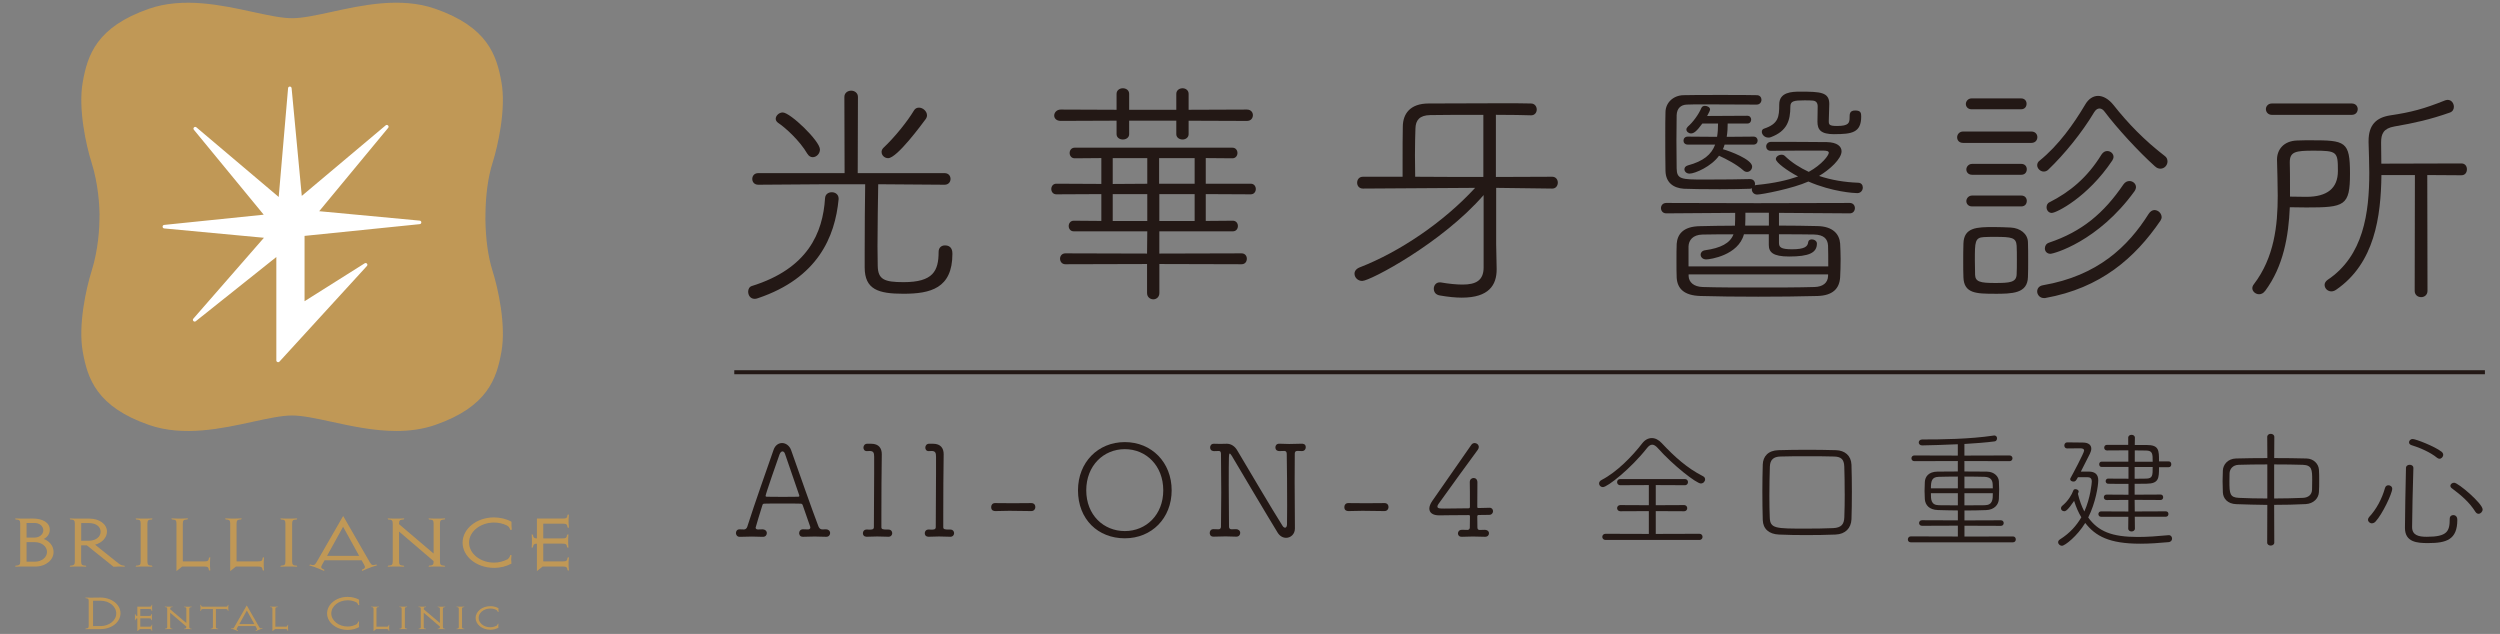<svg xmlns="http://www.w3.org/2000/svg" id="a" viewBox="0 0 560 142"><rect x="0" y="0" width="560" height="142" fill="#808080" stroke="none"/><path d="m7.85,126.9h-3.18c-.27,0-.73.04-1.1.04h-.18l.11-.24h.16c.64-.06.87-.18.87-.9v-8.53c0-.72-.23-.85-.87-.9h-.16l-.11-.24h.18c.37,0,.82.04,1.1.04h1.28c.55,0,.85-.02,1.4-.02,2.2,0,3.8.92,3.8,2.5,0,1.01-.62,1.73-1.35,2.08,1.17.44,2.2,1.47,2.2,2.91,0,1.82-1.74,3.27-4.14,3.27Zm-.14-9.75h-1.76v3.27h1.76c1.17,0,1.99-.74,1.99-1.64s-.82-1.64-1.99-1.64Zm.07,4.29h-1.83v4.38h1.83c1.56,0,2.75-.97,2.75-2.19s-1.19-2.19-2.75-2.19Z" style="fill:#c09856;"></path><path d="m27.8,126.94c-.34,0-.69-.04-1.1-.04-.32,0-1.26.06-1.26.06l-5.98-4.8h-1.28v3.64c0,.72.23.85.87.9h.16l.14.24h-.21c-.37,0-.82-.04-1.1-.04h-1.14c-.27,0-.73.04-1.1.04h-.18l.11-.24h.16c.64-.06.87-.18.87-.9v-8.53c0-.72-.23-.85-.87-.9h-.16l-.11-.24h.18c.37,0,.82.04,1.1.04h3.14c2.17,0,3.92,1.2,3.92,2.92,0,1.25-1.01,2.48-2.66,2.92l4.74,3.79c.94.77,1.12.85,1.67.9.07.02.16,0,.16,0l.11.24h-.18Zm-7.85-9.77h-1.76v3.95h1.76c1.53,0,2.59-.88,2.59-2.02,0-1.07-.96-1.93-2.59-1.93Z" style="fill:#c09856;"></path><path d="m33.98,126.94c-.37,0-.82-.04-1.1-.04h-1.21c-.27,0-.73.04-1.1.04h-.21l.14-.24h.16c.64-.06.85-.18.85-.9v-8.53c0-.72-.21-.85-.85-.9h-.16l-.14-.24h.21c.37,0,.82.04,1.1.04h1.21c.27,0,.73-.04,1.1-.04h.18l-.11.24h-.16c-.64.06-.87.18-.87.9v8.53c0,.72.23.85.87.9h.16l.11.24h-.18Z" style="fill:#c09856;"></path><path d="m46.78,127.73v-.13c-.07-.51-.23-.7-1.12-.7h-4.85l-1.28,1.03v-10.67c0-.72-.23-.85-.87-.9h-.16l-.11-.24h.18c.37,0,.82.04,1.1.04h1.14c.27,0,.73-.04,1.1-.04h.21l-.14.24h-.16c-.64.06-.87.18-.87.9v8.5h4.72c.89,0,1.05-.18,1.12-.7v-.13l.3-.11v.17c0,.29-.05.66-.05.88v.92c0,.22.05.59.05.88v.15l-.3-.09Z" style="fill:#c09856;"></path><path d="m58.82,127.73v-.13c-.07-.51-.23-.7-1.12-.7h-4.85l-1.28,1.03v-10.67c0-.72-.23-.85-.87-.9h-.16l-.11-.24h.18c.37,0,.82.04,1.1.04h1.14c.27,0,.73-.04,1.1-.04h.21l-.14.24h-.16c-.64.06-.87.18-.87.9v8.5h4.72c.89,0,1.05-.18,1.12-.7v-.13l.3-.11v.17c0,.29-.05.66-.05.88v.92c0,.22.05.59.05.88v.15l-.3-.09Z" style="fill:#c09856;"></path><path d="m66.4,126.94c-.37,0-.82-.04-1.1-.04h-1.21c-.27,0-.73.04-1.1.04h-.21l.14-.24h.16c.64-.06.85-.18.85-.9v-8.53c0-.72-.21-.85-.85-.9h-.16l-.14-.24h.21c.37,0,.82.04,1.1.04h1.21c.27,0,.73-.04,1.1-.04h.18l-.11.24h-.16c-.64.06-.87.18-.87.9v8.53c0,.72.23.85.87.9h.16l.11.24h-.18Z" style="fill:#c09856;"></path><path d="m84.29,126.68c-.32.13-.76.24-1.03.33l-1.01.39c-.25.09-.64.29-.98.42l-.18.07-.02-.29s.09-.02.16-.06c.55-.26.69-.44.3-1.1l-.53-.94h-8.29l-.53.94c-.39.66-.25.85.3,1.1.07.04.16.06.16.06l-.02.29-.18-.07c-.34-.13-.73-.33-.98-.42l-1.01-.39c-.27-.09-.71-.2-1.03-.33l-.18-.07.25-.18s.07.04.14.07c.62.15.87.13,1.26-.53l5.98-10.39,5.98,10.39c.39.66.64.68,1.26.53.07-.04.14-.07.14-.07l.25.18-.18.07Zm-7.44-8.68l-3.59,6.51h7.19l-3.59-6.51Z" style="fill:#c09856;"></path><path d="m99.51,126.94c-.37,0-.82-.04-1.1-.04h-1.14c-.27,0-.73.04-1.1.04h-.18l.11-.24h.16c.64-.06.87-.18.87-.9v-.11l-7.74-6.62v6.73c0,.72.23.85.87.9h.16l.14.24h-.21c-.37,0-.82-.04-1.1-.04h-1.14c-.27,0-.73.04-1.1.04h-.18l.11-.24h.16c.64-.06.87-.18.87-.9v-8.53c0-.72-.23-.85-.87-.9h-.16l-.11-.24h.18c.37,0,.82.04,1.1.04h1.14c.27,0,.73-.04,1.1-.04h.21l-.14.24h-.16c-.64.06-.87.18-.87.9v.15l7.74,6.58v-6.73c0-.72-.23-.85-.87-.9h-.16l-.11-.24h.18c.37,0,.82.04,1.1.04h1.14c.27,0,.73-.04,1.1-.04h.21l-.14.24h-.16c-.64.06-.87.18-.87.9v8.53c0,.72.23.85.87.9h.16l.14.24h-.21Z" style="fill:#c09856;"></path><path d="m114.28,118.67c-.07-.39-.34-.74-.71-.96-.96-.44-1.83-.66-2.91-.66-3.07,0-5.59,2.02-5.59,4.49s2.52,4.49,5.59,4.49c1.14,0,2.06-.28,3.07-.77.3-.26.5-.59.57-.92h.27v.15c-.02.37-.07.61-.07.81l.07.94c-1.08.59-2.4.96-3.92.96-3.87,0-7.03-2.52-7.03-5.65s3.16-5.65,7.03-5.65c1.44,0,2.86.37,3.92.96v.86c0,.2.05.44.07.81v.15h-.37Z" style="fill:#c09856;"></path><path d="m127.11,127.73v-.13c-.07-.51-.21-.7-1.12-.7h-4.44l-1.28,1.03v-6.16c-.69.04-.78.24-.87.68v.15l-.3.09v-.17c0-.29.05-.66.05-.88v-.9c0-.22-.05-.59-.05-.88v-.17l.3.11v.13c.09.46.18.64.87.68v-4.45h5.72c.92,0,1.05-.18,1.12-.7v-.13l.32-.09v.15c0,.29-.07.66-.07.88v.92c0,.22.07.59.07.88v.17l-.32-.11v-.13c-.07-.51-.21-.7-1.12-.7h-4.3v3.31h4.21c.89,0,1.03-.17,1.1-.68v-.13l.32-.11v.17c0,.29-.05.66-.05.88v.9c0,.22.05.59.05.88v.17l-.32-.09v-.15c-.07-.51-.21-.68-1.1-.68h-4.21v3.99h4.3c.92,0,1.05-.18,1.12-.7v-.13l.32-.11v.17c0,.29-.07.66-.07.88v.92c0,.22.07.59.07.88v.15l-.32-.09Z" style="fill:#c09856;"></path><path d="m22.49,140.93c-.57,0-1.29-.01-1.44-.01h-1.08c-.18,0-.48.02-.72.02h-.12l.07-.16h.1c.42-.04.57-.12.57-.59v-5.59c0-.47-.15-.55-.57-.59h-.1l-.07-.16h.12c.24,0,.54.02.72.02h.9c.42,0,.91-.02,1.62-.02,2.46,0,4.5,1.52,4.5,3.52s-1.99,3.55-4.5,3.55Zm.04-6.37h-1.69v5.68h1.69c1.93,0,3.51-1.26,3.51-2.83s-1.57-2.85-3.51-2.85Z" style="fill:#c09856;"></path><path d="m33.96,141.3v-.06c-.03-.24-.1-.33-.52-.33h-2.08l-.6.48v-2.88c-.32.02-.36.11-.41.32v.07l-.14.04v-.08c0-.14.02-.31.02-.41v-.42c0-.1-.02-.27-.02-.41v-.08l.14.05v.06c.04.21.09.3.41.32v-2.08h2.67c.43,0,.49-.09.52-.33v-.06l.15-.04v.07c0,.14-.03.31-.03.41v.43c0,.1.03.27.03.41v.08l-.15-.05v-.06c-.03-.24-.1-.33-.52-.33h-2.01v1.55h1.97c.42,0,.48-.08.51-.32v-.06l.15-.05v.08c0,.14-.02.31-.02.41v.42c0,.1.02.27.02.41v.08l-.15-.04v-.07c-.03-.24-.1-.32-.51-.32h-1.97v1.86h2.01c.43,0,.49-.09.52-.33v-.06l.15-.05v.08c0,.14-.03.31-.03.41v.43c0,.1.03.27.03.41v.07l-.15-.04Z" style="fill:#c09856;"></path><path d="m42.85,140.93c-.17,0-.39-.02-.51-.02h-.53c-.13,0-.34.02-.51.02h-.09l.05-.11h.07c.3-.03.41-.09.41-.42v-.05l-3.62-3.09v3.14c0,.34.11.4.41.42h.07l.06.11h-.1c-.17,0-.39-.02-.51-.02h-.53c-.13,0-.34.02-.51.02h-.09l.05-.11h.08c.3-.03.41-.09.41-.42v-3.99c0-.33-.11-.4-.41-.42h-.08l-.05-.11h.09c.17,0,.39.02.51.02h.53c.13,0,.34-.02.51-.02h.1l-.06.11h-.07c-.3.03-.41.09-.41.42v.07l3.62,3.08v-3.14c0-.33-.11-.4-.41-.42h-.07l-.05-.11h.09c.17,0,.39.02.51.02h.53c.13,0,.34-.02.51-.02h.1l-.06.11h-.07c-.3.03-.41.09-.41.42v3.99c0,.34.11.4.41.42h.07l.06.11h-.1Z" style="fill:#c09856;"></path><path d="m51.02,136.82v-.06c-.04-.24-.11-.33-.52-.33h-2.14v3.97c0,.34.1.4.4.42h.09l.05.11h-.1c-.17,0-.39-.02-.51-.02h-.52c-.13,0-.34.02-.51.02h-.1l.06-.11h.07c.3-.03.4-.09.4-.42v-3.97h-2.14c-.42,0-.48.09-.51.33v.06l-.15.05v-.08c0-.14.02-.31.02-.41v-.43c0-.1-.02-.28-.02-.41v-.07l.15.04v.06c.03.24.1.33.51.33h4.95c.42,0,.48-.09.52-.33v-.06l.14-.04v.07c0,.14-.02.31-.02.41v.43c0,.1.02.27.02.41v.08l-.14-.05Z" style="fill:#c09856;"></path><path d="m58.77,140.81c-.15.06-.35.11-.48.15l-.47.18c-.12.04-.3.14-.46.2l-.09.03v-.14s.03,0,.06-.03c.26-.12.32-.21.14-.52l-.25-.44h-3.87l-.25.44c-.18.31-.12.39.14.52.03.02.07.03.07.03v.14s-.1-.03-.1-.03c-.16-.06-.34-.15-.46-.2l-.47-.18c-.13-.04-.33-.09-.48-.15l-.09-.03.12-.09.06.03c.29.07.41.06.59-.25l2.79-4.86,2.79,4.86c.18.31.3.32.59.25.03-.02.06-.03.06-.03l.12.09-.09.03Zm-3.48-4.06l-1.68,3.04h3.36l-1.68-3.04Z" style="fill:#c09856;"></path><path d="m64.41,141.3v-.06c-.03-.24-.11-.33-.52-.33h-2.27l-.6.48v-4.98c0-.33-.11-.4-.41-.42h-.08l-.05-.11h.09c.17,0,.39.02.51.02h.53c.13,0,.34-.02.51-.02h.1l-.06.11h-.07c-.3.03-.41.09-.41.42v3.97h2.2c.42,0,.49-.09.52-.33v-.06l.14-.05v.08c0,.14-.02.31-.02.41v.43c0,.1.02.27.02.41v.07l-.14-.04Z" style="fill:#c09856;"></path><path d="m80.23,135.52c-.04-.25-.22-.48-.46-.63-.63-.29-1.2-.43-1.9-.43-2.01,0-3.66,1.32-3.66,2.94s1.65,2.94,3.66,2.94c.75,0,1.35-.18,2.01-.51.19-.17.33-.39.37-.6h.18v.1c-.01.24-.04.4-.04.53l.04.61c-.7.39-1.57.63-2.56.63-2.53,0-4.6-1.65-4.6-3.7s2.07-3.7,4.6-3.7c.94,0,1.87.24,2.56.63v.57c0,.13.03.29.04.53v.1h-.24Z" style="fill:#c09856;"></path><path d="m87.06,141.3v-.06c-.03-.24-.11-.33-.52-.33h-2.27l-.6.48v-4.98c0-.33-.11-.4-.41-.42h-.08l-.05-.11h.09c.17,0,.39.02.51.02h.53c.13,0,.34-.02.51-.02h.1l-.06.11h-.07c-.3.03-.41.09-.41.42v3.97h2.2c.42,0,.49-.09.52-.33v-.06l.14-.05v.08c0,.14-.02.31-.02.41v.43c0,.1.02.27.02.41v.07l-.14-.04Z" style="fill:#c09856;"></path><path d="m91.13,140.93c-.17,0-.39-.02-.51-.02h-.57c-.13,0-.34.02-.51.02h-.1l.06-.11h.07c.3-.03.4-.09.4-.42v-3.99c0-.33-.1-.4-.4-.42h-.07l-.06-.11h.1c.17,0,.39.02.51.02h.57c.13,0,.34-.02.51-.02h.09l-.05.11h-.07c-.3.03-.41.09-.41.42v3.99c0,.34.11.4.41.42h.07l.05.11h-.09Z" style="fill:#c09856;"></path><path d="m99.65,140.93c-.17,0-.39-.02-.51-.02h-.53c-.13,0-.34.02-.51.02h-.09l.05-.11h.07c.3-.03.41-.09.41-.42v-.05l-3.62-3.09v3.14c0,.34.11.4.41.42h.07l.06.11h-.1c-.17,0-.39-.02-.51-.02h-.53c-.13,0-.34.02-.51.02h-.09l.05-.11h.08c.3-.03.41-.09.41-.42v-3.99c0-.33-.11-.4-.41-.42h-.08l-.05-.11h.09c.17,0,.39.02.51.02h.53c.13,0,.34-.02.51-.02h.1l-.06.11h-.07c-.3.03-.41.09-.41.42v.07l3.62,3.08v-3.14c0-.33-.11-.4-.41-.42h-.07l-.05-.11h.09c.17,0,.39.02.51.02h.53c.13,0,.34-.02.51-.02h.1l-.06.11h-.07c-.3.03-.41.09-.41.42v3.99c0,.34.11.4.41.42h.07l.06.11h-.1Z" style="fill:#c09856;"></path><path d="m103.93,140.93c-.17,0-.39-.02-.51-.02h-.57c-.13,0-.34.02-.51.02h-.1l.06-.11h.07c.3-.03.4-.09.4-.42v-3.99c0-.33-.1-.4-.4-.42h-.07l-.06-.11h.1c.17,0,.39.02.51.02h.57c.13,0,.34-.02.51-.02h.09l-.05.11h-.07c-.3.03-.41.09-.41.42v3.99c0,.34.11.4.41.42h.07l.05.11h-.09Z" style="fill:#c09856;"></path><path d="m111.51,137.07c-.03-.18-.16-.34-.33-.45-.45-.21-.86-.31-1.36-.31-1.43,0-2.61.95-2.61,2.1s1.18,2.1,2.61,2.1c.53,0,.96-.13,1.43-.36.14-.12.23-.28.27-.43h.13v.07c-.01.17-.03.28-.03.38l.03.44c-.5.27-1.12.45-1.83.45-1.81,0-3.28-1.18-3.28-2.64s1.48-2.64,3.28-2.64c.67,0,1.34.17,1.83.45v.4c0,.09.02.21.03.38v.07h-.17Z" style="fill:#c09856;"></path><path d="m108.72,49.1c0-.11,0-.24.02-.47,0-.03,0-.07,0-.1,0-.03,0-.06,0-.09h0v-.35c.05-4.52.59-8.44,1.6-11.64,1.23-3.9,3.04-12.09,1.99-18.02-1.08-6.09-3.11-12.38-14.85-16.47-7.7-2.68-16.28-.81-23.17.7-3.36.73-6.53,1.42-8.88,1.42s-5.52-.69-8.88-1.42c-6.89-1.5-15.47-3.37-23.17-.7-11.74,4.08-13.78,10.37-14.85,16.46-1.05,5.93.75,14.12,1.99,18.02,1.53,4.85,1.75,9.76,1.78,11.59,0,.12,0,.24-.02.5,0,.03,0,.07,0,.1,0,.03,0,.06,0,.09h0v.35c-.01,1.88-.23,6.78-1.76,11.64-1.23,3.9-3.04,12.09-1.99,18.02,1.08,6.09,3.11,12.38,14.85,16.46,7.7,2.68,16.27.81,23.17-.7,3.36-.73,6.53-1.42,8.88-1.42s5.53.69,8.88,1.42c4.36.95,9.4,2.05,14.46,2.05,2.94,0,5.88-.37,8.71-1.35,11.74-4.08,13.78-10.37,14.85-16.46,1.05-5.93-.75-14.12-1.99-18.02-1.01-3.19-1.55-7.1-1.61-11.61Z" style="fill:#c09856;"></path><path d="m68.21,52.84l25.81-2.63c.48-.05.47-.74,0-.79l-22.52-2.11,15.45-18.67c.31-.37-.19-.87-.56-.56l-18.79,15.8-2.28-24.13c-.05-.48-.75-.48-.79,0l-2.1,24.37-18.44-15.6c-.37-.31-.87.18-.56.55l15.64,19.02-22.29,2.29c-.48.05-.47.74,0,.79l22.34,2.09-15.81,18.12c-.32.36.17.87.55.57l18.04-14.38v23.17c0,.36.45.53.69.27l19.6-21.43c.31-.34-.11-.85-.5-.6l-13.47,8.49v-14.63Z" style="fill:#fff;"></path><path d="m179.9,118.56c.43,0,.64.03,1.1.03.32,0,.52-.17.52-.43,0-.06,0-.11-.03-.17-.46-1.3-1.13-3.18-1.67-4.8-.09-.23-.17-.37-.49-.37-.43-.03-2.25-.03-4.07-.03s-3.64,0-4.04.03c-.32,0-.4.17-.46.4-.35,1.1-1.5,4.85-1.5,4.97,0,.23.17.41.52.41.46,0,.64,0,1.07-.03.49,0,.92.35.92.84,0,.43-.29.84-.87.84h-.06c-.78-.03-1.59-.06-2.4-.06-.95,0-1.88.03-2.69.06-.66.03-.9-.49-.9-.84,0-.43.26-.84.81-.84h.03c.38,0,.52.03.98.03.29,0,.61-.23.72-.61,1.7-5.35,4.62-13.55,5.89-17.22.35-1.04,1.13-1.53,1.91-1.53s1.65.55,2.02,1.59c1.65,4.68,4.74,13.49,6.12,17.07.29.69.72.69.95.69.29,0,.46-.03.75-.03.49,0,.92.35.92.84,0,.43-.29.84-.87.84h-.06c-.78-.03-1.65-.06-2.54-.06s-1.76.03-2.57.06c-.87.03-.9-.69-.9-.84,0-.4.29-.84.84-.84h.03Zm-.9-7.71c-.9-2.72-2.69-7.72-3.15-9.16-.11-.38-.35-.58-.58-.58s-.49.23-.66.69c-.46,1.27-3.12,8.9-3.12,9.27,0,.12.09.2.32.2.43,0,2.02.03,3.58.03s3.06-.03,3.38-.03c.2,0,.29-.09.29-.2,0-.06-.03-.14-.06-.23Z" style="fill:#231815;"></path><path d="m198.96,120.23c-.78-.03-1.65-.06-2.46-.06s-1.62.03-2.31.06c-.12,0-.9.03-.9-.81,0-.4.29-.81.87-.81h.03c.23,0,.4.03.55.03.46,0,1.01,0,1.01-.55.03-2.54.06-7.86.06-11.96v-3.84c0-.87-.17-1.24-.95-1.27q-.26,0-.64.03h-.06c-.52,0-.75-.38-.75-.78,0-.43.29-.87.84-.87h.9c1.76,0,2.37,1.07,2.37,2.34v.09c-.06,3.12-.09,9.65-.09,13.84v2.43c0,.46.38.52,1.18.52h.38c.58,0,.87.4.87.81s-.29.81-.87.81h-.03Z" style="fill:#231815;"></path><path d="m212.82,120.23c-.78-.03-1.65-.06-2.46-.06s-1.62.03-2.31.06c-.12,0-.9.03-.9-.81,0-.4.29-.81.87-.81h.03c.23,0,.4.03.55.03.46,0,1.01,0,1.01-.55.03-2.54.06-7.86.06-11.96v-3.84c0-.87-.17-1.24-.95-1.27q-.26,0-.64.03h-.06c-.52,0-.75-.38-.75-.78,0-.43.29-.87.84-.87h.9c1.76,0,2.37,1.07,2.37,2.34v.09c-.06,3.12-.09,9.65-.09,13.84v2.43c0,.46.38.52,1.18.52h.38c.58,0,.87.4.87.81s-.29.81-.87.81h-.03Z" style="fill:#231815;"></path><path d="m231.02,112.69c.61,0,.9.43.9.89,0,.43-.29.9-.92.9-2.22-.03-3.67-.06-4.91-.06-1.04,0-1.96.03-3.12.06-.26,0-.95-.03-.95-.9,0-.46.29-.89.87-.89h.03c1.16.03,2.51.03,3.93.03s2.86,0,4.16-.03h.03Z" style="fill:#231815;"></path><path d="m241.47,109.83c0-6.27,4.48-10.8,10.49-10.8s10.49,4.54,10.49,10.8-4.48,10.75-10.49,10.75-10.49-4.25-10.49-10.75Zm19.1,0c0-5.52-3.84-9.22-8.61-9.22s-8.64,3.7-8.64,9.22,3.87,9.13,8.64,9.13,8.61-3.64,8.61-9.13Z" style="fill:#231815;"></path><path d="m290.06,118.39c0,1.27-.95,2.08-1.97,2.08-.69,0-1.39-.35-1.88-1.13-2.17-3.52-8.58-14.36-10.28-17.22-.23-.38-.38-.52-.46-.52-.2,0-.23.14-.23,7.19,0,3.21.03,6.85.06,9.19,0,.35.2.58.55.58.46,0,.61,0,1.04-.03.49,0,.92.35.92.84,0,.43-.29.84-.87.84h-.06c-.78-.03-1.59-.06-2.34-.06-.95,0-1.85.03-2.66.06-.87.03-.9-.66-.9-.84,0-.43.26-.84.84-.84h.06c.38,0,.61.03,1.1.03.29,0,.52-.2.52-.58.03-2.43.06-5.09.06-7.68,0-3.18-.03-6.24-.06-8.64,0-.49-.2-.64-.49-.64-.46,0-.66.03-1.04.03-.17,0-.9-.03-.9-.84,0-.4.26-.81.84-.81h.06c.55.03.98.03,1.36.03.49,0,.92,0,1.44-.03h.06c.92,0,1.79.55,2.34,1.53,1.88,3.18,8.03,13.58,10.11,16.84.17.29.4.43.58.43.23,0,.4-.23.43-.69,0-.38.03-2.02.03-4.16,0-3.73-.03-8.93-.09-11.7,0-.38-.17-.64-.52-.64-.49,0-.72.03-1.13.03-.17,0-.89-.03-.89-.84,0-.4.26-.81.84-.81h.06c.67.03,1.42.06,2.2.06.92,0,1.88-.03,2.8-.06.2,0,.92,0,.9.81,0,.43-.29.84-.87.84h-.03c-.32-.03-.46-.03-.69-.03h-.35c-.38,0-.52.29-.52.58-.03,1.76-.03,4.02-.03,6.35,0,3.78.03,7.77.06,10.4v.03Z" style="fill:#231815;"></path><path d="m310.13,112.69c.61,0,.9.43.9.89,0,.43-.29.9-.92.9-2.22-.03-3.67-.06-4.91-.06-1.04,0-1.96.03-3.12.06-.26,0-.95-.03-.95-.9,0-.46.29-.89.87-.89h.03c1.16.03,2.51.03,3.93.03s2.86,0,4.16-.03h.03Z" style="fill:#231815;"></path><path d="m327.51,118.67c.35,0,.75.03,1.21.03.29,0,.52-.2.52-.52,0-.52.03-1.65.03-2.51,0-.2-.06-.29-.29-.29-2.74,0-6.3.06-6.59.06-1.44,0-2.22-.58-2.22-1.53,0-.49.23-1.07.66-1.7,1.76-2.51,6.67-9.59,8.75-12.57.2-.29.49-.4.75-.4.46,0,.92.38.92.9,0,.2-.09.43-.26.66-1.27,1.67-7.08,9.73-8.72,12.02-.2.26-.29.46-.29.64,0,.46.61.46,1.53.46,1.13,0,3.26-.03,5.43-.06.23,0,.32-.11.32-.35,0-2.63,0-4.39-.03-5.49v-.03c0-.61.43-.92.87-.92s.84.32.84.98c0,1.36-.03,2.72-.03,5.46,0,.2.06.29.26.29,1.65-.06,2.31-.06,2.46-.06h.06c.49,0,.75.38.75.78,0,.38-.29.81-.87.81-.35,0-1.01.03-2.31.03-.23,0-.35.09-.35.32,0,.95.03,1.79.03,2.48,0,.32.14.55.49.55.46,0,.75,0,1.18-.03.41,0,.92.23.92.78,0,.41-.29.78-.87.78h-.06c-.87-.03-1.76-.06-2.66-.06s-1.71.03-2.46.06c-.75.03-.9-.49-.9-.75,0-.41.29-.81.87-.81h.03Z" style="fill:#231815;"></path><path d="m380.98,108.3c-.98,0-6.18-4.04-9.62-7.91-.46-.52-.87-.78-1.27-.78-.38,0-.78.26-1.18.78-3.64,4.62-8.84,8.72-9.85,8.72-.52,0-.87-.38-.87-.81,0-.29.17-.58.55-.78,3.47-1.79,6.91-5.35,9.13-8.23.58-.75,1.33-1.16,2.14-1.16.75,0,1.53.38,2.22,1.13,2.86,3.06,5.69,5.6,9.22,7.4.35.17.49.43.49.72,0,.46-.4.92-.95.92Zm-21.35,12.65c-.46,0-.72-.35-.72-.69s.26-.69.72-.69l9.71.03v-5.11l-6.39.03c-.46,0-.72-.35-.72-.69s.26-.69.72-.69l6.39.03v-4.51l-6.39.03c-.49,0-.72-.35-.72-.69s.23-.69.69-.69h14.5c.46,0,.69.35.69.69s-.23.69-.69.69l-6.53-.03v4.51l6.33-.03c.49,0,.72.35.72.69s-.23.69-.72.69l-6.33-.03v5.11l9.79-.03c.46,0,.69.35.69.69s-.23.69-.72.69h-21.03Z" style="fill:#231815;"></path><path d="m411.19,119.74c-2.14.09-4.42.12-6.65.12-2.05,0-4.1-.03-6.04-.12-2.25-.09-3.58-1.27-3.64-3.26-.06-1.99-.09-4.16-.09-6.39,0-1.99.03-4.04.09-6.04.06-1.82,1.21-3.15,3.52-3.21,2.08-.06,4.25-.09,6.44-.09s4.36.03,6.44.09c1.99.06,3.38,1.21,3.47,3.24.06,1.85.09,3.98.09,6.04,0,2.31-.03,4.54-.09,6.21-.09,1.97-1.36,3.32-3.55,3.41Zm2.02-9.19c0-2.2-.03-4.36-.09-6.04-.06-1.67-.75-2.22-2.34-2.25-1.76-.06-3.9-.06-6.01-.06s-4.22,0-5.92.06c-1.59.03-2.34.72-2.4,2.25-.06,1.88-.11,4.28-.11,6.56,0,1.79.03,3.53.09,4.88.09,2.46,1.3,2.46,8.15,2.46,2.08,0,4.19-.03,6.04-.11,1.82-.09,2.46-.84,2.51-2.46.06-1.53.09-3.41.09-5.29Z" style="fill:#231815;"></path><path d="m428.02,121.48c-.46,0-.66-.32-.66-.64,0-.35.23-.69.66-.69l10.54.03v-2.43l-8.03.03c-.43,0-.66-.32-.66-.61,0-.32.23-.64.66-.64l8.03.03v-2.22c-1.56,0-3.12-.06-4.48-.09-1.91-.06-2.83-1.1-2.92-2.46-.03-.55-.06-1.18-.06-1.82,0-.72.03-1.45.06-1.99.06-1.18.81-2.31,2.83-2.34,1.36-.03,2.92-.03,4.56-.03v-2.34l-9.73.03c-.43,0-.66-.32-.66-.64s.23-.64.66-.64l9.73.03v-2.54c-3.09.14-6.07.23-8,.26-.49,0-.75-.32-.75-.67,0-.32.26-.66.78-.66,4.19,0,10.49-.06,15.95-.87.06,0,.12-.03.17-.03.43,0,.64.32.64.64s-.2.67-.55.69c-1.94.26-4.33.43-6.76.58v2.6l10.11-.03c.43,0,.66.32.66.64s-.23.64-.66.64l-10.11-.03v2.34c1.71,0,3.47,0,5.03.03,1.73.03,2.63,1.15,2.69,2.14.03.58.06,1.21.06,1.82,0,.75-.03,1.53-.06,2.17-.06,1.27-1.01,2.43-2.86,2.49-1.53.06-3.21.09-4.85.09v2.22l8.18-.03c.4,0,.61.32.61.61,0,.32-.2.64-.61.64l-8.18-.03v2.43l10.86-.03c.43,0,.64.32.64.66s-.2.66-.64.66h-22.88Zm10.54-14.73c-1.65,0-3.21.03-4.28.06-1.56.03-1.76.95-1.76,2.57h6.04v-2.63Zm0,3.73h-6.04c0,1.39,0,2.66,1.79,2.69,1.18.03,2.69.03,4.25.03v-2.72Zm7.83-1.1c0-.32-.03-.64-.03-.92-.06-1.07-.58-1.59-1.82-1.65-1.1-.03-2.74-.06-4.51-.06v2.63h6.36Zm-6.36,1.1v2.72c1.62,0,3.21,0,4.54-.03,1.82-.03,1.82-1.33,1.82-2.69h-6.36Z" style="fill:#231815;"></path><path d="m465.48,106.86c-.49.89-.61,1.01-1.04,1.01-.38,0-.72-.23-.72-.52,0-.09.03-.14.06-.23.38-.66,3.06-5.69,3.06-6.18,0-.35-.26-.52-.87-.52l-2.95.03c-.4,0-.61-.32-.61-.66s.2-.69.64-.69h.72c1.01,0,2.14.03,2.71.03h.06c1.33,0,1.91.58,1.91,1.39,0,.32-.12.72-.32,1.13l-2.02,3.99h1.88c1.24.03,2.02.58,2.02,1.96,0,1.18-.58,5-2.25,8.32,2.25,3.09,5.23,4.36,11.12,4.36,2.17,0,4.42-.17,6.88-.4h.09c.43,0,.69.37.69.78,0,.35-.23.72-.78.78-2.11.2-4.28.35-6.36.35-6.96,0-10.02-1.71-12.31-4.65-1.79,2.95-4.56,5.11-5.2,5.11-.46,0-.87-.38-.87-.78,0-.23.11-.46.43-.66,2.17-1.36,3.7-3.09,4.77-4.94-.67-1.07-1.18-2.31-1.62-3.67-1.47,2.17-1.91,2.31-2.22,2.31-.38,0-.72-.26-.72-.64,0-.2.09-.43.38-.66,1.21-1.01,2.02-2.34,2.4-3.38.06-.17.26-.26.46-.26.32,0,.72.2.72.52,0,.11-.09.32-.17.52.35,1.47.84,2.83,1.44,3.96,1.36-2.98,1.67-6.41,1.67-6.7,0-.78-.4-.98-1.01-.98h-2.08Zm12.71,8.9l.03,2.63c0,.43-.38.66-.75.66s-.75-.23-.75-.66l.03-2.63h-6.1c-.4,0-.61-.29-.61-.61,0-.29.2-.6.61-.6l6.1.03v-2.6l-4.88.03c-.4,0-.61-.32-.61-.61,0-.32.2-.61.61-.61l4.91.03v-2.43c-1.79,0-3.58,0-4.56-.03-.35,0-.55-.29-.55-.58s.2-.58.55-.58c1.01.03,2.83.03,4.56.03v-2.63h-6.01c-.38,0-.55-.29-.55-.61,0-.29.17-.58.55-.58h5.98v-2.54c-1.82,0-3.76.03-4.8.03-.4,0-.61-.32-.61-.61,0-.32.2-.64.61-.64h4.77v-1.59c0-.46.38-.66.75-.66s.75.2.75.66l-.03,1.62h2.66c2.77,0,2.77,1.16,2.77,3.67h2.17c.4,0,.58.32.58.64,0,.35-.17.66-.58.66h-2.17c0,2.46-.03,3.67-2.74,3.7-.66,0-1.65.03-2.72.03v2.43l5.81-.03c.4,0,.58.29.58.61,0,.29-.17.61-.58.61l-5.81-.03.03,2.6,6.96-.03c.4,0,.58.29.58.6,0,.29-.17.61-.58.61h-6.96Zm-.03-11.15v2.63c1.07,0,1.99-.03,2.57-.03,1.47-.03,1.47-.69,1.47-2.6h-4.04Zm4.04-1.18c0-1.76,0-2.48-1.47-2.51-.55,0-1.47-.03-2.54-.03v2.54h4.02Z" style="fill:#231815;"></path><path d="m507.88,113.1c-2.37-.03-4.71-.09-6.96-.17-1.91-.06-2.95-1.24-3-2.66-.03-.84-.06-1.68-.06-2.51s.03-1.65.06-2.37c.06-1.3,1.07-2.63,2.95-2.69,2.2-.06,4.59-.09,7.02-.09l-.03-4.74c0-.46.4-.69.78-.69.4,0,.81.23.81.69l-.03,4.74c2.46,0,4.94.03,7.22.09,1.65.03,2.71,1.24,2.8,2.48.06.75.06,1.62.06,2.48s0,1.76-.06,2.57c-.06,1.36-1.18,2.6-2.98,2.69-2.31.12-4.71.17-7.05.17l.03,8.46c0,.43-.4.66-.81.66-.38,0-.78-.23-.78-.66l.03-8.46Zm0-9.07c-2.37,0-4.65.03-6.41.09-1.3.03-1.99.92-2.05,1.85-.03.49-.03,1.15-.03,1.85,0,2.77.11,3.61,2.11,3.7,1.85.09,4.07.14,6.38.14v-7.63Zm1.53,7.63c2.25,0,4.51-.06,6.47-.14,1.24-.06,1.99-.75,2.02-1.85.03-.61.03-1.39.03-2.17,0-2.28-.06-3.29-2.08-3.38-1.79-.06-4.1-.09-6.44-.09v7.63Z" style="fill:#231815;"></path><path d="m531.33,117.23c-.49,0-.9-.38-.9-.81,0-.2.09-.41.26-.61,1.62-1.73,2.86-4.05,3.55-6.5.12-.43.43-.61.78-.61.4,0,.84.29.84.78,0,1.04-2.2,5.69-3.73,7.34-.26.29-.55.4-.81.4Zm9.27-12.42c-.15,4.54-.26,9.91-.29,13.23,0,1.85,1.42,2.2,3.29,2.2,4.62,0,5.14-1.24,5.14-4.02,0-.58.38-.84.78-.84.2,0,.92.06.92,1.07,0,4.42-2.4,5.2-6.56,5.2-2.4,0-5.17-.17-5.17-3.41s.14-8.87.23-13.41c0-.49.43-.72.84-.72s.81.23.81.66v.03Zm5.29-2.28c-1.44-1.18-3.81-2.25-5.75-2.83-.35-.11-.52-.38-.52-.61,0-.38.32-.75.84-.75.64,0,4.88,1.62,6.47,2.86.23.2.35.43.35.66,0,.46-.38.9-.84.9-.17,0-.38-.09-.55-.23Zm8.61,12.13c-1.39-2.22-3.27-3.78-5.29-5.29-.23-.17-.32-.35-.32-.55,0-.38.4-.69.84-.69.92,0,6.38,4.68,6.38,5.98,0,.52-.46.98-.92.98-.26,0-.49-.14-.69-.43Z" style="fill:#231815;"></path><path d="m169.05,66.94c-.98,0-1.46-.81-1.46-1.62,0-.54.27-1.08.81-1.25,12.56-3.9,15.92-11.91,16.41-19.66.05-.92.76-1.35,1.52-1.35s1.52.49,1.52,1.41v.16c-.81,8.5-4.71,17.65-18.03,22.15-.27.11-.54.16-.76.16Zm27.67-25.67c-.05,3.68-.16,9.1-.16,13.92,0,1.52.05,2.98.05,4.33.05,3.09,1.46,3.68,5.79,3.68,6.61,0,7.85-2.49,7.85-6.77,0-1.03.7-1.46,1.41-1.46,1.68,0,1.68,1.46,1.68,1.9,0,7.74-4.93,8.93-10.99,8.93-5.63,0-8.66-.97-8.66-5.9v-3.47c0-5.2.05-11.37.11-15.16h-8.56c-1.95,0-8.66.05-15.38.11-.92,0-1.35-.65-1.35-1.3s.43-1.3,1.35-1.3h19.33l-.05-17.06c0-.92.76-1.41,1.52-1.41s1.52.49,1.52,1.41l-.05,17.06h19.44c.92,0,1.35.65,1.35,1.3s-.43,1.3-1.35,1.3l-14.84-.11Zm-15.87-6.82c-1.73-2.98-4.98-5.9-6.55-6.93-.38-.27-.54-.6-.54-.92,0-.65.7-1.41,1.57-1.41,1.68,0,8.34,6.39,8.34,8.29,0,.98-.81,1.73-1.62,1.73-.43,0-.87-.22-1.19-.76Zm16.62-.38c0-.33.11-.65.43-.97,2.49-2.33,5.36-5.9,6.82-8.34.27-.49.7-.65,1.14-.65.87,0,1.79.81,1.79,1.73,0,.27-.11.6-.32.87-.81,1.08-6.39,8.72-8.39,8.72-.81,0-1.46-.65-1.46-1.35Z" style="fill:#231815;"></path><path d="m259.7,59.14v6.5c0,.92-.7,1.41-1.35,1.41-.7,0-1.41-.49-1.41-1.41v-6.5l-18.3.05c-.76,0-1.19-.6-1.19-1.25,0-.6.43-1.19,1.19-1.19l18.3.05.05-4.98h-16.46c-.76,0-1.14-.6-1.14-1.19s.38-1.19,1.14-1.19l6.17.05v-6.01l-10.07.05c-.76,0-1.14-.6-1.14-1.19s.38-1.19,1.14-1.19l10.07.05v-5.79l-5.96.05c-.76,0-1.14-.6-1.14-1.19s.38-1.19,1.14-1.19h35.31c.76,0,1.14.6,1.14,1.19s-.38,1.19-1.14,1.19l-5.96-.05v5.74h10.07c.76,0,1.14.6,1.14,1.19s-.38,1.19-1.14,1.19l-10.07-.05v6.01l6.06-.05c.76,0,1.14.6,1.14,1.19s-.38,1.19-1.14,1.19h-16.46v4.98l18.41-.05c.81,0,1.19.6,1.19,1.19,0,.65-.38,1.25-1.19,1.25l-18.41-.05Zm6.55-32.11v3.03c0,.76-.7,1.19-1.35,1.19-.7,0-1.41-.43-1.41-1.19v-3.03h-10.56v3.03c0,.76-.7,1.19-1.41,1.19s-1.41-.43-1.41-1.19v-3.03l-12.51.05c-.98,0-1.46-.6-1.46-1.19,0-.65.54-1.35,1.46-1.35l12.51.05v-3.57c0-.81.7-1.25,1.41-1.25s1.41.43,1.41,1.25v3.57h10.56v-3.57c0-.81.7-1.25,1.41-1.25.65,0,1.35.43,1.35,1.25v3.57l13.05-.05c.92,0,1.35.65,1.35,1.25,0,.65-.43,1.3-1.35,1.3l-13.05-.05Zm-9.26,8.39h-7.74v5.79l7.74-.05v-5.74Zm0,8.07h-7.74v6.01h7.74v-6.01Zm10.61-8.07h-7.96v5.74h7.96v-5.74Zm0,8.07h-7.91v6.01h7.91v-6.01Z" style="fill:#231815;"></path><path d="m332.32,43.71c-9.31,10.72-25.4,19.22-27.18,19.22-1.03,0-1.73-.81-1.73-1.62,0-.54.33-1.08,1.14-1.41,8.94-3.47,18.74-10.07,25.88-17.82l-25.13.16c-.87,0-1.3-.65-1.3-1.3,0-.7.43-1.35,1.3-1.35h8.88v-3.41c0-2.87,0-5.9.05-7.91.05-2.71,1.57-5.09,5.79-5.09,2.65,0,10.02-.05,15.92-.05,2.92,0,5.52,0,6.99.05.87,0,1.3.7,1.3,1.35s-.43,1.3-1.25,1.3h-.05c-1.41-.05-4.44-.11-7.85-.11v13.92l12.62-.05c.81,0,1.25.65,1.25,1.3,0,.7-.43,1.35-1.25,1.35l-12.56-.16v12.62l.11,5.52v.11c0,3.52-1.73,6.34-7.8,6.34-1.41,0-3.03-.16-4.93-.49-.97-.16-1.35-.81-1.35-1.52s.49-1.41,1.3-1.41h.22c1.84.32,3.52.49,4.93.49,2.92,0,4.71-.87,4.71-3.84v-16.19Zm-.05-17.98c-4.98,0-10.13,0-11.91.05-2.38.05-3.25,1.14-3.3,2.98-.05,1.35-.11,3.63-.11,6.01,0,1.68.05,3.36.05,4.82l10.13.05h5.14v-13.92Z" style="fill:#231815;"></path><path d="m398.49,47.66v2.87c3.03,0,5.96.05,8.56.11,3.57.05,4.98,1.84,5.14,3.9.05.97.11,2.22.11,3.47,0,1.52-.05,3.03-.11,4.12-.16,2.54-1.68,4.06-5.04,4.17-3.95.11-8.66.16-13.32.16s-9.26-.05-12.94-.16c-3.63-.11-5.14-1.62-5.31-4.06-.05-.97-.05-2.38-.05-3.79s0-2.87.05-3.84c.16-2.06,1.35-3.9,5.25-3.95,2.27-.05,4.98-.11,7.8-.11.05-1.03.05-1.9.05-2.87l-15.43.11c-.81,0-1.19-.6-1.19-1.19,0-.54.38-1.14,1.19-1.14l20.42.05,20.69-.05c.76,0,1.14.6,1.14,1.14,0,.6-.38,1.19-1.14,1.19l-15.87-.11Zm-6.39-7.53c.65,0,1.03.54,1.03,1.08,0,.11-.05.22-.05.33.11-.05.27-.11.43-.11,3.95-.38,6.93-1.08,9.26-1.9-2.38-1.25-4.98-3.14-4.98-3.9,0-.54.65-.97,1.25-.97.27,0,.54.05.76.27,1.57,1.52,3.41,2.65,5.36,3.57,3.03-1.68,4.49-3.74,4.49-4.28,0-.38-.49-.49-1.41-.49-2.65,0-8.07,0-11.59.05-.7,0-1.03-.49-1.03-.97s.38-1.03,1.08-1.03c3.84,0,8.72,0,12.51.05,2.33.05,3.3.97,3.3,2.06,0,1.68-2.65,4.12-5.04,5.52,2.76.92,5.69,1.41,8.72,1.52.76,0,1.08.54,1.08,1.08,0,.6-.43,1.25-1.25,1.25-.65,0-5.58-.27-10.94-2.6-3.47,1.57-10.45,2.92-11.48,2.92-.76,0-1.19-.6-1.19-1.14,0-.11.05-.16.05-.27-.11.05-.27.11-.43.11-1.14.05-3.9.11-6.77.11-3.47,0-7.09-.05-8.07-.11-2.33-.16-4.06-1.35-4.12-4.01-.05-2.27-.05-5.2-.05-7.96,0-2,0-3.85.05-5.25.05-2.06,1.73-3.68,4.01-3.74,1.3-.05,4.82-.05,8.28-.05s6.93,0,8.18.05c.7,0,1.03.54,1.03,1.03,0,.54-.38,1.08-1.08,1.08-1.79,0-7.31-.05-11.32-.05-2,0-3.68,0-4.33.05-1.3.05-2.22.81-2.27,2.38,0,1.41-.05,3.52-.05,5.69s.05,4.44.05,6.23c.05,2.44,1.03,2.49,6.28,2.49,3.74,0,8.66-.05,10.18-.11h.05Zm-5.79-7.74c-.11.38-.22.7-.38,1.03,1.52.43,6.55,2.27,6.55,3.9,0,.6-.49,1.19-1.14,1.19-.27,0-.6-.11-.87-.38-1.46-1.3-3.74-2.49-5.41-3.25-1.68,2.38-5.36,4.01-6.61,4.01-.7,0-1.14-.49-1.14-.97,0-.38.22-.7.76-.87,3.47-.92,5.31-2.44,6.12-4.66h-6.12c-.65,0-.97-.43-.97-.87,0-.49.32-.92.97-.92l6.55.05c.16-.92.22-1.89.22-2.98h-3.52c-1.25,1.73-1.9,2.22-2.54,2.22-.54,0-1.03-.43-1.03-.87,0-.22.11-.43.32-.65,1.14-.97,2.44-2.76,3.03-4.17.16-.38.49-.49.81-.49.54,0,1.14.33,1.14.81,0,.16-.16.6-.65,1.46l8.99-.05c.6,0,.87.43.87.87s-.27.87-.87.87h-4.39c0,1.03-.05,2-.22,2.98l6.01-.05c.6,0,.92.43.92.87,0,.49-.32.92-.92.92h-6.5Zm9.91,20.09h-5.58c-1.25,4.71-7.58,5.63-8.45,5.63-.81,0-1.25-.54-1.25-1.08,0-.43.33-.87.97-.97,3.52-.49,5.63-1.57,6.39-3.57-2.55,0-4.93,0-6.93.05-2.22.05-3.09,1.3-3.14,2.65v4.49h31.3c0-1.73,0-3.63-.05-4.71-.11-1.46-.92-2.38-3.14-2.44-2.33-.05-5.04-.05-7.85-.05v1.9c0,.97.38,1.46,2.92,1.46,2.92,0,3.52-.65,3.63-1.62.05-.38.38-.6.81-.6.54,0,1.14.38,1.14.92,0,2.11-1.79,2.92-6.23,2.92-3.63,0-4.55-.97-4.55-2.6v-2.38Zm13.27,8.99h-31.24v.38c.05,1.35,1.14,2.38,3.14,2.44,3.36.11,7.8.11,12.29.11s9.1,0,12.78-.11c1.79-.05,2.98-.87,3.03-2.49v-.33Zm-13.27-13.81h-5.25c0,.92,0,2-.05,2.87h5.31v-2.87Zm14.68-17.6c-3.03,0-3.79-.97-3.79-2.82,0-1.14.05-2.44.05-3.41,0-.81-.38-1.25-1.14-1.3-.38-.05-1.14-.05-1.84-.05-2.38,0-3.14.16-3.14,1.41,0,3.14-.76,5.47-4.33,6.82-.22.11-.43.11-.6.11-.87,0-1.46-.7-1.46-1.3,0-.32.16-.6.49-.7,3.25-1.08,3.41-2.65,3.41-5.42s2.82-2.87,4.66-2.87c4.6,0,6.55.11,6.55,2.76,0,1.25-.11,2.6-.11,3.79,0,.81.05,1.14,1.84,1.14,2.65,0,2.82-.7,2.82-1.9,0-.76,0-1.57,1.25-1.57s1.35.54,1.35,1.35c0,3.63-2.11,3.95-6.01,3.95Z" style="fill:#231815;"></path><path d="m439.75,32.01c-.92,0-1.35-.6-1.35-1.25s.49-1.3,1.35-1.3h15.27c.92,0,1.35.65,1.35,1.25,0,.65-.43,1.3-1.35,1.3h-15.27Zm6.99,33.79c-4.01,0-6.82-.05-6.93-3.68-.05-1.19-.05-2.27-.05-3.36,0-1.46,0-2.87.05-4.22.11-3.63,3.03-3.68,6.82-3.68,1.3,0,2.49.05,3.79.11,2.11.11,3.79,1.41,3.84,3.25.05,1.25.05,2.65.05,4.01s0,2.65-.05,3.84c-.11,3.68-3.47,3.74-7.53,3.74Zm-5.09-41.32c-.87,0-1.3-.6-1.3-1.19s.49-1.25,1.3-1.25h11.05c.87,0,1.25.6,1.25,1.19,0,.65-.38,1.25-1.25,1.25h-11.05Zm.11,14.67c-.87,0-1.3-.6-1.3-1.19s.49-1.25,1.3-1.25h10.99c.87,0,1.25.6,1.25,1.19,0,.65-.38,1.25-1.25,1.25h-10.99Zm0,7.09c-.87,0-1.3-.6-1.3-1.19s.49-1.25,1.3-1.25h10.99c.87,0,1.25.6,1.25,1.19,0,.65-.38,1.25-1.25,1.25h-10.99Zm10.02,12.02c0-1.19,0-2.38-.05-3.2-.11-1.84-1.08-2-4.82-2-.87,0-1.79,0-2.54.05-2,.11-2,1.14-2,5.14,0,1.25.05,2.44.05,3.3.05,1.57,1.14,1.84,4.44,1.84s4.82-.11,4.87-1.95c.05-.81.05-2,.05-3.19Zm30.97-20.96c-3.79-3.41-8.56-8.61-11.37-12.35-.27-.38-.7-.65-1.08-.65-.43,0-.81.22-1.19.81-2.71,4.55-6.66,9.42-10.29,12.89-.32.33-.7.43-1.03.43-.76,0-1.46-.7-1.46-1.41,0-.38.16-.76.54-1.03,4.28-3.47,7.64-8.23,10.18-12.51.76-1.35,1.84-2,2.92-2,1.14,0,2.38.7,3.47,2.06,3.2,4.06,6.93,7.91,11.43,11.37.49.32.65.81.65,1.25,0,.87-.7,1.62-1.57,1.62-.38,0-.81-.11-1.19-.49Zm-24.64,29.46h-.32c-.87,0-1.46-.76-1.46-1.46,0-.65.38-1.25,1.3-1.41,12.24-2.11,19.06-8.66,23.66-15.97.38-.6.87-.87,1.3-.87.87,0,1.62.76,1.62,1.62,0,.22-.11.49-.27.76-5.69,8.34-13.38,15.11-25.83,17.33Zm1.19-9.91c-.81,0-1.25-.6-1.25-1.19,0-.54.27-1.08.92-1.3,7.42-2.49,12.29-6.61,16.68-13.05.38-.54.87-.76,1.35-.76.76,0,1.46.6,1.46,1.35,0,.27-.11.6-.32.92-8.18,11.32-18.14,14.03-18.84,14.03Zm.32-9.15c-.76,0-1.19-.65-1.19-1.25,0-.43.16-.92.65-1.14,4.49-2.27,8.45-5.47,11.64-10.67.38-.6.87-.81,1.3-.81.76,0,1.41.6,1.41,1.3,0,.27-.11.54-.27.81-5.52,8.28-12.56,11.75-13.54,11.75Z" style="fill:#231815;"></path><path d="m507.39,65.15c-.38.54-.87.76-1.35.76-.81,0-1.52-.65-1.52-1.35,0-.27.11-.6.33-.87,4.6-6.01,5.36-13.21,5.36-19.82,0-2.87-.11-5.63-.16-8.12,0-2.22,1.46-4.17,4.49-4.28,1.14-.05,2.17-.05,3.09-.05,7.74,0,8.77.22,8.77,7.47s-1.19,7.58-9.8,7.58c-1.3,0-2.6-.05-3.68-.05-.27,6.39-1.41,13.21-5.52,18.74Zm1.52-39.42c-.87,0-1.35-.65-1.35-1.3,0-.6.49-1.25,1.35-1.25h17.87c.92,0,1.35.65,1.35,1.25,0,.65-.43,1.3-1.35,1.3h-17.87Zm7.69,18.36q7.09,0,7.09-5.79c0-4.33-.16-4.55-5.47-4.55-4.01,0-5.31.22-5.31,2.6.05,1.62.05,3.41.05,5.31v2.38c1.03,0,2.33.05,3.63.05Zm24.37-4.87h-7.53c-.11,9.31-1.52,19.76-10.13,25.67-.38.27-.76.38-1.08.38-.87,0-1.52-.7-1.52-1.46,0-.38.22-.81.7-1.14,8.01-5.36,9.31-14.95,9.31-23.99,0-2.33-.11-4.6-.16-6.77v-.33c0-3.57,1.68-5.25,4.87-5.74,4.71-.7,7.53-1.46,12.29-3.36.22-.05.38-.11.54-.11.87,0,1.41.76,1.41,1.57,0,.54-.27,1.08-.97,1.3-4.33,1.52-7.91,2.33-12.35,3.09-2.44.43-2.98,1.62-2.98,3.57v.27c0,1.46.05,2.92.05,4.49l17.92-.05c.87,0,1.25.65,1.25,1.3,0,.7-.38,1.35-1.25,1.35l-7.63-.05.05,25.94c0,.92-.7,1.41-1.41,1.41-.76,0-1.46-.49-1.46-1.41l.05-25.94Z" style="fill:#231815;"></path><rect x="164.48" y="82.93" width="392.14" height=".9" style="fill:#231815;"></rect></svg>